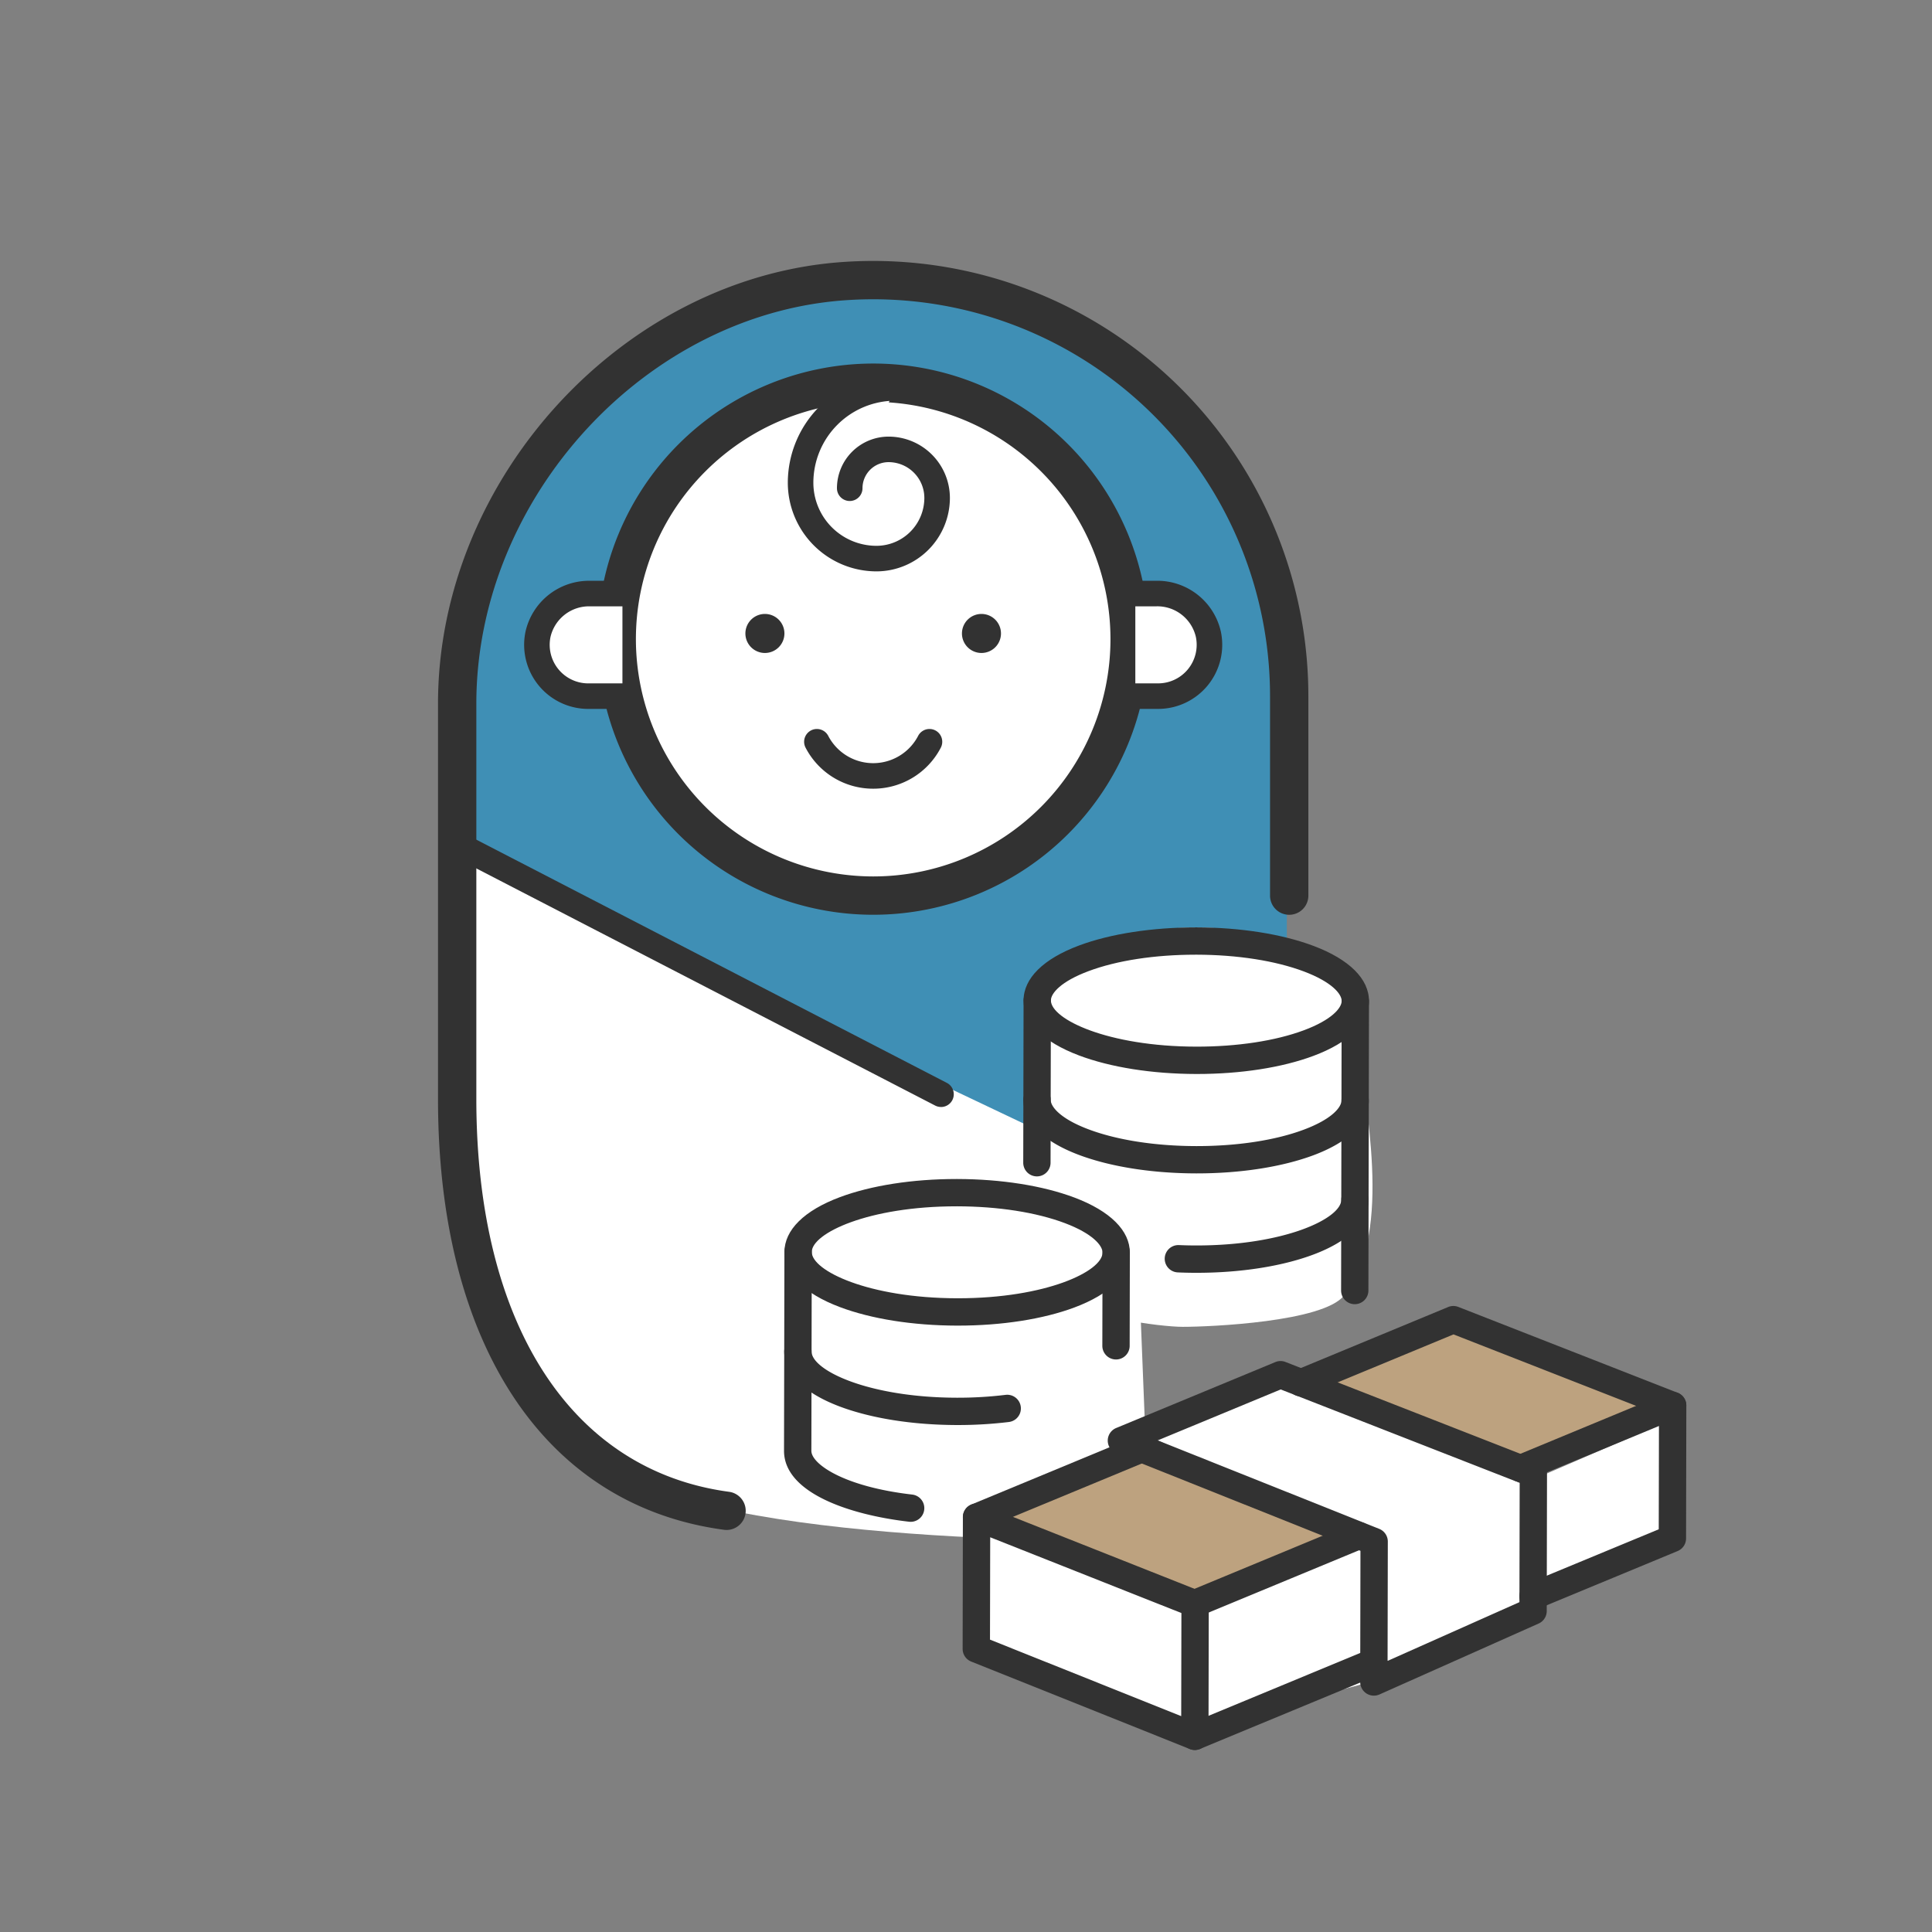 <svg xmlns="http://www.w3.org/2000/svg" xmlns:xlink="http://www.w3.org/1999/xlink" width="400" height="400" viewBox="0 0 400 400">
  <rect x="0" y="0" width="400" height="400" fill="#808080" stroke="none"/>
  <defs>
    <clipPath id="clip-_02_養育費">
      <rect width="400" height="400"/>
    </clipPath>
  </defs>
  <g id="_02_養育費" data-name="02_養育費" clip-path="url(#clip-_02_養育費)">
    <g id="グループ_7" data-name="グループ 7" transform="translate(94.652 57.997)">
      <g id="グループ_5" data-name="グループ 5" transform="translate(10.935 11.511)">
        <path id="パス_41" data-name="パス 41" d="M462.547,987.311h-1.118c-46.609,0-87.91,34.694-87.91,81.3l-2.033,32.928,115.044,59.352a62.366,62.366,0,0,0,33.776-8.547c17.108-10.029,22.73-29.259,22.73-29.259v-50.411C543.037,1026.067,509.156,987.311,462.547,987.311Zm53.826,85.364h-5.746a51.909,51.909,0,0,1-101.1,0h-7.094a10.62,10.62,0,1,1,0-21.238h6.6a51.907,51.907,0,0,1,102.086,0h5.255c6.7,0,12.135,4.754,12.135,10.619S523.075,1072.675,516.373,1072.675Z" transform="translate(-382.202 -997.165)" fill="#3f8fb5"/>
      </g>
      <g id="グループ_6" data-name="グループ 6" transform="translate(0 0)">
        <path id="パス_163" data-name="パス 163" d="M0,0,138.011,65.589,141,141s-83.729,1.484-108.994-13.9S0,80.968,0,80.968Z" transform="translate(2.348 120.003)" fill="#fff"/>
        <path id="パス_68" data-name="パス 68" d="M53.095,0A53.095,53.095,0,1,1,0,53.095,53.095,53.095,0,0,1,53.095,0Z" transform="translate(33.037 21.238)" fill="#fff"/>
        <path id="パス_68_-_アウトライン" data-name="パス 68 - アウトライン" d="M53.095-3.968A57.062,57.062,0,1,1-3.968,53.095,57.127,57.127,0,0,1,53.095-3.968Zm0,106.19A49.127,49.127,0,1,0,3.967,53.095,49.183,49.183,0,0,0,53.095,102.222Z" transform="translate(33.037 21.238)" fill="#323232"/>
        <path id="パス_45" data-name="パス 45" d="M530.322,1058h4.32a10.877,10.877,0,0,1,10.8,8.423,10.631,10.631,0,0,1-10.4,12.815h-4.72" transform="translate(-389.916 -993.106)" fill="#fff"/>
        <path id="パス_45_-_アウトライン" data-name="パス 45 - アウトライン" d="M535.042,1081.883h-4.72a2.645,2.645,0,0,1,0-5.29h4.72a7.986,7.986,0,0,0,7.806-9.651,8.192,8.192,0,0,0-8.205-6.3h-4.32a2.645,2.645,0,0,1,0-5.29h4.32a13.49,13.49,0,0,1,13.392,10.549,13.276,13.276,0,0,1-12.993,15.979Z" transform="translate(-389.916 -993.106)" fill="#323232"/>
        <path id="パス_46" data-name="パス 46" d="M409.158,1058h-6.679a10.877,10.877,0,0,0-10.8,8.423,10.631,10.631,0,0,0,10.4,12.815h7.079" transform="translate(-374.942 -993.106)" fill="#fff"/>
        <path id="パス_46_-_アウトライン" data-name="パス 46 - アウトライン" d="M409.158,1081.883h-7.079a13.276,13.276,0,0,1-12.992-15.979,13.49,13.49,0,0,1,13.392-10.549h6.679a2.645,2.645,0,0,1,0,5.29h-6.679a8.192,8.192,0,0,0-8.205,6.3,7.986,7.986,0,0,0,7.8,9.651h7.079a2.645,2.645,0,0,1,0,5.29Z" transform="translate(-374.942 -993.106)" fill="#323232"/>
        <ellipse id="楕円形_2" data-name="楕円形 2" cx="3.54" cy="3.54" rx="3.54" ry="3.54" transform="translate(60.174 69.614)" fill="#323232"/>
        <path id="楕円形_2_-_アウトライン" data-name="楕円形 2 - アウトライン" d="M3.54-.5A4.04,4.04,0,1,1-.5,3.54,4.044,4.044,0,0,1,3.54-.5Zm0,7.079A3.04,3.04,0,1,0,.5,3.54,3.043,3.043,0,0,0,3.54,6.579Z" transform="translate(60.174 69.614)" fill="#323232"/>
        <ellipse id="楕円形_3" data-name="楕円形 3" cx="3.54" cy="3.54" rx="3.54" ry="3.54" transform="translate(105.01 69.614)" fill="#323232"/>
        <path id="楕円形_3_-_アウトライン" data-name="楕円形 3 - アウトライン" d="M3.54-.5A4.04,4.04,0,1,1-.5,3.54,4.044,4.044,0,0,1,3.54-.5Zm0,7.079A3.04,3.04,0,1,0,.5,3.54,3.043,3.043,0,0,0,3.54,6.579Z" transform="translate(105.01 69.614)" fill="#323232"/>
        <path id="パス_47" data-name="パス 47" d="M456.422,1092.385a13.136,13.136,0,0,0,23.313,0" transform="translate(-381.947 -996.814)" fill="#fff"/>
        <path id="パス_47_-_アウトライン" data-name="パス 47 - アウトライン" d="M468.078,1102.109a15.751,15.751,0,0,1-14-8.5,2.645,2.645,0,0,1,4.69-2.447,10.491,10.491,0,0,0,18.623,0,2.645,2.645,0,0,1,4.69,2.447A15.751,15.751,0,0,1,468.078,1102.109Z" transform="translate(-381.947 -996.814)" fill="#323232"/>
        <path id="パス_48" data-name="パス 48" d="M472.271,1010.279a19.631,19.631,0,0,0-19.631,19.63,15.7,15.7,0,0,0,15.7,15.7,12.563,12.563,0,0,0,12.564-12.563A10.051,10.051,0,0,0,470.858,1023a8.041,8.041,0,0,0-8.041,8.041" transform="translate(-381.539 -987.96)" fill="#fff"/>
        <path id="パス_48_-_アウトライン" data-name="パス 48 - アウトライン" d="M468.345,1048.259a18.371,18.371,0,0,1-18.35-18.35,22.3,22.3,0,0,1,22.276-22.275,2.645,2.645,0,0,1,0,5.29,17,17,0,0,0-16.986,16.985,13.075,13.075,0,0,0,13.06,13.06,9.93,9.93,0,0,0,9.919-9.918,7.415,7.415,0,0,0-7.406-7.406,5.4,5.4,0,0,0-5.4,5.4,2.645,2.645,0,1,1-5.29,0,10.7,10.7,0,0,1,10.686-10.686,12.711,12.711,0,0,1,12.7,12.7A15.226,15.226,0,0,1,468.345,1048.259Z" transform="translate(-381.539 -987.96)" fill="#323232"/>
        <path id="線_1" data-name="線 1" d="M97.8,53.2a2.634,2.634,0,0,1-1.212-.3L-1.215,2.35A2.645,2.645,0,0,1-2.35-1.215,2.645,2.645,0,0,1,1.215-2.35l97.8,50.559a2.645,2.645,0,0,1-1.217,5Z" transform="translate(2.36 117.989)" fill="#323232"/>
        <path id="パス_51" data-name="パス 51" d="M428.725,1244.028a4.008,4.008,0,0,1-.533-.036c-37.078-4.981-59.214-38.327-59.214-89.2v-81.833c0-46.83,38.705-88.73,84.519-91.495a90.106,90.106,0,0,1,95.679,89.931v41.3a3.967,3.967,0,1,1-7.935,0v-41.3a82.171,82.171,0,0,0-87.266-82.01c-41.772,2.521-77.062,40.793-77.062,83.574v81.833c0,46.528,19.565,76.934,52.336,81.336a3.968,3.968,0,0,1-.523,7.9Z" transform="translate(-372.945 -985.262)" fill="#323232"/>
      </g>
    </g>
    <g id="グループ_27" data-name="グループ 27" transform="translate(162.326 192)">
      <path id="パス_70" data-name="パス 70" d="M22.723,0l47.59.437-24.56,21.81L0,21.105Z" transform="translate(118.007 73.416) rotate(21)" fill="#bda27f"/>
      <path id="パス_71" data-name="パス 71" d="M22.723,2.6,70.732,0,45.753,24.85,0,23.708Z" transform="translate(52.712 99.582) rotate(21)" fill="#bda27f"/>
      <path id="パス_162" data-name="パス 162" d="M46.787,19.112l55.714,1L123.02,0l9.62,20.155-20.9,24.026L87.051,70.6l-31.6,23.115L9.028,94.59,0,71.071l46.1-1.695L76.763,43.8l-52.7-3.583Z" transform="translate(66.628 58.789) rotate(21)" fill="#fff"/>
      <g id="グループ_8" data-name="グループ 8" transform="translate(0 0)">
        <path id="パス_69" data-name="パス 69" d="M34.761,0c18.893,0,34.21,11.436,34.21,25.543,0,9.776,7.108,37.252-3.588,50.695C61.054,81.684,37.8,82.706,32,82.706c-4.686,0-20.86-2.115-25.379-6.468C-5.753,64.331.552,36.152.552,25.543.552,11.436,15.868,0,34.761,0Z" transform="translate(50.552 0)" fill="#fff"/>
        <path id="パス_157" data-name="パス 157" d="M34.245,0a34.2,34.2,0,0,1,34.21,34.193c0,7.554,1.371,17.579-3.049,23.6-5.954,8.124-19.824,10.591-31.16,10.591-11.3,0-23.873-1.8-30.357-10.591C-.045,52.471.035,41.784.035,34.193c0-8.045-1.1-17.738,3.852-23.945C9.859,2.746,23.4,0,34.245,0Z" transform="translate(1.597 52.853)" fill="#fff"/>
        <path id="パス_52" data-name="パス 52" d="M2350.379,2749.226h-.181c-9.126-.019-17.747-1.385-24.271-3.846-7.4-2.791-11.467-6.842-11.458-11.4a2.831,2.831,0,0,1,2.83-2.825h.006a2.829,2.829,0,0,1,2.824,2.836c-.008,3.882,11.708,9.541,30.082,9.579a82.044,82.044,0,0,0,10.079-.591,2.83,2.83,0,1,1,.691,5.618A87.052,87.052,0,0,1,2350.379,2749.226Z" transform="translate(-2314.428 -2646.188)" fill="#323232"/>
        <path id="パス_53" data-name="パス 53" d="M2474.174,2677.539h-.181c-1.244,0-2.494-.031-3.717-.084a2.83,2.83,0,0,1,.244-5.655c1.146.05,2.317.076,3.483.079,18.369.021,30.112-5.581,30.12-9.461a2.829,2.829,0,0,1,2.83-2.824h0a2.831,2.831,0,0,1,2.824,2.835c-.008,4.563-4.094,8.6-11.5,11.359C2491.788,2676.208,2483.234,2677.539,2474.174,2677.539Z" transform="translate(-2388.752 -2606.018)" fill="#323232"/>
        <path id="パス_54" data-name="パス 54" d="M2340.6,2749.846a2.582,2.582,0,0,1-.328-.02c-12.525-1.442-25.9-6.057-25.885-14.687l.082-41.163a2.831,2.831,0,0,1,2.83-2.826h.007a2.83,2.83,0,0,1,2.824,2.836l-.082,41.164c-.006,2.681,6.625,7.412,20.873,9.054a2.83,2.83,0,0,1-.32,5.642Z" transform="translate(-2314.389 -2626.769)" fill="#323232"/>
        <path id="パス_55" data-name="パス 55" d="M2446.682,2585.827h-.181c-9.128-.019-17.746-1.384-24.272-3.846-7.4-2.79-11.468-6.841-11.458-11.4s4.094-8.6,11.5-11.36c6.534-2.436,15.168-3.752,24.285-3.749,9.127.019,17.747,1.383,24.272,3.845,7.4,2.791,11.467,6.841,11.458,11.4s-4.094,8.6-11.5,11.36C2464.3,2584.5,2455.742,2585.827,2446.682,2585.827Zm-.308-24.7c-8.4,0-16.25,1.2-22.123,3.393-5.768,2.15-7.819,4.612-7.82,6.067-.007,3.881,11.706,9.541,30.081,9.579,8.471.012,16.385-1.189,22.3-3.393,5.768-2.15,7.818-4.613,7.821-6.066h0c0-1.456-2.037-3.926-7.8-6.1-5.905-2.229-13.819-3.464-22.286-3.481Z" transform="translate(-2361.179 -2555.469)" fill="#323232"/>
        <path id="パス_56" data-name="パス 56" d="M2446.6,2637.416h-.181c-9.127-.018-17.746-1.384-24.272-3.845-7.4-2.791-11.467-6.841-11.458-11.4a2.83,2.83,0,0,1,2.831-2.824h.006a2.829,2.829,0,0,1,2.824,2.834c0,1.456,2.037,3.926,7.8,6.1,5.905,2.229,13.818,3.465,22.284,3.482h.174c8.4,0,16.25-1.2,22.125-3.395,5.769-2.15,7.819-4.61,7.821-6.066a2.83,2.83,0,0,1,5.66.01c-.008,4.565-4.094,8.6-11.5,11.36C2464.217,2636.085,2455.663,2637.416,2446.6,2637.416Z" transform="translate(-2361.14 -2586.477)" fill="#323232"/>
        <path id="パス_57" data-name="パス 57" d="M2350.462,2697.635h-.183c-9.128-.017-17.749-1.383-24.272-3.845-7.4-2.79-11.469-6.841-11.459-11.4s4.1-8.6,11.5-11.359c6.491-2.42,15.046-3.75,24.1-3.75h.182c9.128.019,17.748,1.384,24.272,3.846,7.4,2.792,11.468,6.842,11.46,11.4s-4.1,8.6-11.5,11.36C2368.075,2696.306,2359.521,2697.635,2350.462,2697.635Zm-.312-24.7c-18.273,0-29.935,5.59-29.942,9.458s11.707,9.542,30.081,9.58h.178c18.273,0,29.935-5.592,29.942-9.459,0-1.456-2.038-3.926-7.8-6.1-5.907-2.228-13.822-3.465-22.286-3.48Z" transform="translate(-2314.466 -2615.18)" fill="#323232"/>
        <path id="パス_58" data-name="パス 58" d="M2413.47,2618.618h-.005a2.829,2.829,0,0,1-2.825-2.835l.068-33.616a2.829,2.829,0,0,1,2.829-2.824h0a2.829,2.829,0,0,1,2.826,2.835l-.067,33.617A2.83,2.83,0,0,1,2413.47,2618.618Z" transform="translate(-2361.115 -2567.058)" fill="#323232"/>
        <path id="パス_59" data-name="パス 59" d="M2445.3,2716.36h-.006a2.832,2.832,0,0,1-2.825-2.835l.039-19.295a2.829,2.829,0,0,1,2.829-2.825h.007a2.83,2.83,0,0,1,2.823,2.836l-.039,19.294A2.829,2.829,0,0,1,2445.3,2716.36Z" transform="translate(-2376.569 -2626.893)" fill="#323232"/>
        <path id="パス_60" data-name="パス 60" d="M2541.368,2645.2h-.006a2.829,2.829,0,0,1-2.823-2.836l.116-59.943a2.832,2.832,0,0,1,2.831-2.825h0a2.83,2.83,0,0,1,2.825,2.834l-.118,59.944A2.831,2.831,0,0,1,2541.368,2645.2Z" transform="translate(-2423.205 -2567.181)" fill="#323232"/>
        <path id="パス_61" data-name="パス 61" d="M2434.327,2838.323a2.842,2.842,0,0,1-1.05-.2l-45.245-18.1a2.828,2.828,0,0,1-1.778-2.632l.053-27.271a2.83,2.83,0,0,1,3.873-2.625l45.245,17.927a2.827,2.827,0,0,1,1.787,2.636l-.054,27.443a2.828,2.828,0,0,1-2.831,2.823Zm-42.409-22.843,39.588,15.837.042-21.344-39.588-15.687Z" transform="translate(-2349.277 -2668.011)" fill="#323232"/>
        <path id="パス_62" data-name="パス 62" d="M2477.013,2866.632a2.83,2.83,0,0,1-1.084-5.444l37.077-15.364a2.83,2.83,0,0,1,2.167,5.228l-37.077,15.364A2.838,2.838,0,0,1,2477.013,2866.632Z" transform="translate(-2391.963 -2696.32)" fill="#323232"/>
        <path id="パス_63" data-name="パス 63" d="M2610.673,2787.495a2.831,2.831,0,0,1-1.086-5.446l27.1-11.227.042-21.387-27.569,11.423a2.831,2.831,0,0,1-2.168-5.229l31.492-13.048a2.831,2.831,0,0,1,3.913,2.62l-.054,27.52a2.831,2.831,0,0,1-1.748,2.609l-28.839,11.949A2.828,2.828,0,0,1,2610.673,2787.495Z" transform="translate(-2455.587 -2646.2)" fill="#323232"/>
        <path id="パス_64" data-name="パス 64" d="M2477.119,2814.382a2.83,2.83,0,0,1-1.084-5.444l33.924-14.057a2.831,2.831,0,0,1,2.167,5.23l-33.925,14.055A2.824,2.824,0,0,1,2477.119,2814.382Z" transform="translate(-2392.014 -2671.588)" fill="#323232"/>
        <path id="パス_65" data-name="パス 65" d="M2596.7,2731.261a2.828,2.828,0,0,1-1.032-.2l-44.342-17.353-30.471,12.62a2.83,2.83,0,1,1-2.165-5.229l31.523-13.057a2.825,2.825,0,0,1,2.114-.02l45.4,17.769a2.83,2.83,0,0,1-1.032,5.466Z" transform="translate(-2412.719 -2629.435)" fill="#323232"/>
        <path id="パス_66" data-name="パス 66" d="M2389.188,2779.587a2.83,2.83,0,0,1-1.083-5.445l34.2-14.167a2.83,2.83,0,1,1,2.167,5.228l-34.206,14.167A2.817,2.817,0,0,1,2389.188,2779.587Z" transform="translate(-2349.328 -2654.643)" fill="#323232"/>
        <path id="パス_67" data-name="パス 67" d="M2499.746,2799.251a2.83,2.83,0,0,1-2.831-2.836l.053-27.15-50.539-20.189a2.828,2.828,0,0,1-.033-5.241l32.941-13.645a2.832,2.832,0,0,1,2.114-.022l52.341,20.461a2.829,2.829,0,0,1,1.8,2.641l-.057,28.472a2.826,2.826,0,0,1-1.678,2.578l-32.959,14.687A2.839,2.839,0,0,1,2499.746,2799.251Zm-44.756-52.85,45.863,18.319a2.83,2.83,0,0,1,1.78,2.634l-.05,24.7,27.3-12.161.049-24.7-49.477-19.339Z" transform="translate(-2377.626 -2640.184)" fill="#323232"/>
      </g>
    </g>
  </g>
</svg>
